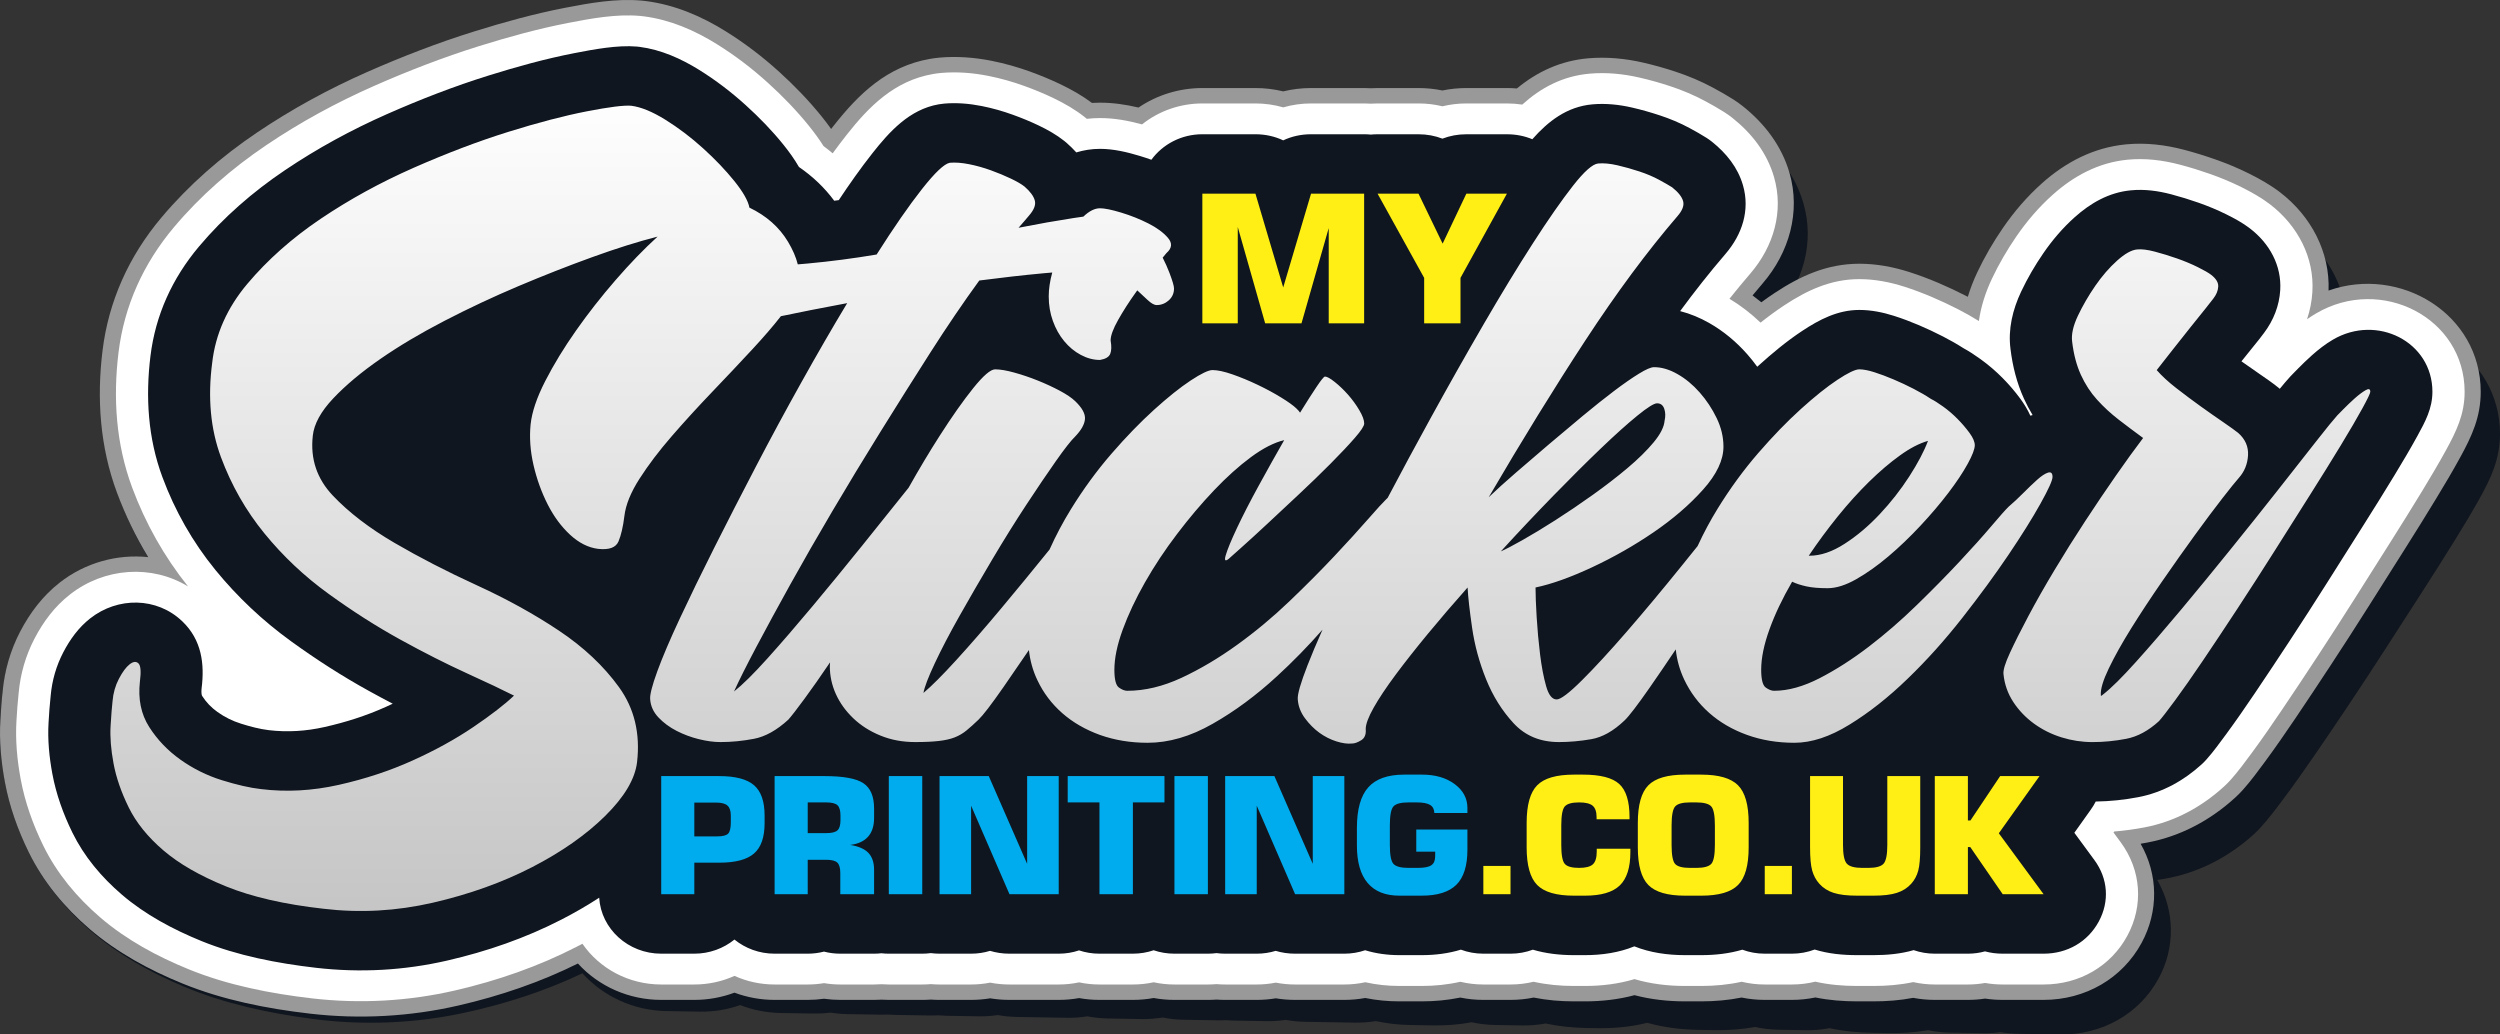 <?xml version="1.0" encoding="UTF-8"?>
<!DOCTYPE svg PUBLIC "-//W3C//DTD SVG 1.1//EN" "http://www.w3.org/Graphics/SVG/1.1/DTD/svg11.dtd">
<!-- Creator: CorelDRAW (OEM Version) -->
<svg xmlns="http://www.w3.org/2000/svg" xml:space="preserve" width="145px" height="60px" version="1.1" style="shape-rendering:geometricPrecision; text-rendering:geometricPrecision; image-rendering:optimizeQuality; fill-rule:evenodd; clip-rule:evenodd"
viewBox="0 0 144.007 59.589"
 xmlns:xlink="http://www.w3.org/1999/xlink"
 xmlns:xodm="http://www.corel.com/coreldraw/odm/2003">
 <rect x="0" y="0" width="144.007" height="59.589" fill="#333333" stroke="none"/>
 <defs>
  <style type="text/css">
   <![CDATA[
    .fil3 {fill:#10161F}
    .fil0 {fill:#10161F}
    .fil1 {fill:#999999}
    .fil2 {fill:white}
    .fil6 {fill:#00ACED;fill-rule:nonzero}
    .fil5 {fill:#FFEF14;fill-rule:nonzero}
    .fil4 {fill:#FFEF14;fill-rule:nonzero}
    .fil7 {fill:url(#id0);fill-rule:nonzero}
   ]]>
  </style>
  <linearGradient id="id0" gradientUnits="userSpaceOnUse" x1="69.261" y1="5.072" x2="69.261" y2="67.77">
   <stop offset="0" style="stop-opacity:1; stop-color:white"/>
   <stop offset="1" style="stop-opacity:1; stop-color:#B3B3B3"/>
  </linearGradient>
 </defs>
 <g id="Layer_x0020_1">
  <g id="_1628612611776">
   <path class="fil0" d="M94.884 58.917c-0.933,0.233 -1.902,0.325 -2.87,0.309l-0.65 -0.011c-0.783,-0.014 -1.568,-0.094 -2.335,-0.259 -0.441,0.083 -0.891,0.12 -1.343,0.113l-1.576 -0.027c-0.45,-0.008 -0.899,-0.06 -1.339,-0.156 -0.734,0.137 -1.486,0.193 -2.237,0.18l-1.304 -0.022c-0.665,-0.011 -1.329,-0.085 -1.979,-0.226 -0.398,0.066 -0.805,0.095 -1.211,0.089l-2.858 -0.048c-0.376,-0.007 -0.752,-0.043 -1.122,-0.11 -0.365,0.054 -0.735,0.079 -1.105,0.072l-1.833 -0.031c-0.167,-0.002 -0.335,-0.011 -0.502,-0.026 -0.167,0.009 -0.334,0.013 -0.502,0.01l-1.941 -0.033c-0.404,-0.007 -0.809,-0.05 -1.206,-0.129 -0.396,0.066 -0.801,0.095 -1.205,0.089l-1.941 -0.033c-0.397,-0.007 -0.793,-0.048 -1.183,-0.124 -0.39,0.063 -0.786,0.091 -1.183,0.084l-2.858 -0.048c-0.376,-0.006 -0.752,-0.042 -1.122,-0.109 -0.365,0.054 -0.735,0.078 -1.105,0.072l-1.833 -0.031c-0.167,-0.003 -0.335,-0.012 -0.502,-0.026 -0.167,0.009 -0.334,0.012 -0.502,0.009l-1.941 -0.032c-0.142,-0.003 -0.285,-0.01 -0.427,-0.021 -0.142,0.007 -0.285,0.009 -0.427,0.006l-1.961 -0.033c-0.317,-0.005 -0.633,-0.033 -0.946,-0.082 -0.313,0.039 -0.63,0.056 -0.946,0.051l-1.922 -0.032c-0.799,-0.014 -1.589,-0.169 -2.331,-0.457 -0.741,0.263 -1.531,0.392 -2.33,0.378l-1.922 -0.032c-1.872,-0.031 -3.628,-0.838 -4.835,-2.177 -2.187,1.04 -4.52,1.791 -6.914,2.299 -2.815,0.597 -5.746,0.708 -8.621,0.331 -2.524,-0.332 -5.06,-0.871 -7.409,-1.858 -1.948,-0.819 -3.816,-1.859 -5.399,-3.232 -1.469,-1.274 -2.698,-2.77 -3.538,-4.483 -0.637,-1.3 -1.124,-2.666 -1.387,-4.075 -0.22,-1.179 -0.331,-2.378 -0.259,-3.571 0.033,-0.551 0.068,-1.104 0.129,-1.632 0.109,-1.202 0.45,-2.37 1.019,-3.442 0.57,-1.073 1.308,-2.033 2.299,-2.786 1.466,-1.114 3.328,-1.597 5.133,-1.378 -0.724,-1.191 -1.329,-2.445 -1.812,-3.744 -0.988,-2.654 -1.18,-5.441 -0.837,-8.202 0.352,-2.835 1.528,-5.406 3.415,-7.599 1.593,-1.852 3.478,-3.454 5.553,-4.807 2.013,-1.313 4.159,-2.44 6.396,-3.38 2.018,-0.849 4.082,-1.609 6.195,-2.228 1.734,-0.508 3.489,-0.959 5.277,-1.274 1.447,-0.255 2.955,-0.499 4.437,-0.345 0.088,0.009 0.176,0.02 0.264,0.032 1.678,0.241 3.221,0.922 4.631,1.816 1.105,0.7 2.138,1.5 3.094,2.375 0.894,0.818 1.733,1.693 2.485,2.631 0.19,0.237 0.374,0.479 0.549,0.726 0.05,-0.064 0.101,-0.127 0.152,-0.191 1.462,-1.817 3.103,-3.361 5.591,-3.75 0.188,-0.029 0.378,-0.05 0.569,-0.063 1.001,-0.07 2.013,0.025 2.995,0.235 0.765,0.163 1.515,0.385 2.245,0.66 0.597,0.225 1.184,0.474 1.755,0.755 0.644,0.317 1.264,0.677 1.832,1.108 0.156,-0.006 0.314,-0.009 0.471,-0.006 0.759,0.013 1.5,0.135 2.232,0.32 1.079,-0.711 2.373,-1.084 3.707,-1.062l3.081 0.052c0.545,0.009 1.087,0.082 1.614,0.218 0.527,-0.118 1.069,-0.173 1.614,-0.164l3.081 0.052c0.129,0.002 0.257,0.008 0.385,0.017 0.132,-0.005 0.264,-0.006 0.396,-0.004l2.377 0.04c0.466,0.007 0.932,0.062 1.388,0.163 0.456,-0.086 0.922,-0.125 1.388,-0.117l2.356 0.04c0.192,0.003 0.386,0.014 0.578,0.033 1.184,-0.95 2.543,-1.556 4.14,-1.667 1.073,-0.074 2.157,0.046 3.203,0.303 0.626,0.154 1.245,0.337 1.855,0.547 0.762,0.263 1.502,0.583 2.203,0.971 0.397,0.22 0.79,0.445 1.169,0.691 0.189,0.124 0.372,0.256 0.547,0.397 1.285,1.039 2.257,2.334 2.707,3.883 0.659,2.263 -0.011,4.589 -1.556,6.345 -0.198,0.225 -0.394,0.452 -0.587,0.681 0.174,0.13 0.344,0.265 0.51,0.404 0.254,-0.182 0.513,-0.357 0.777,-0.526 1.503,-0.96 3.049,-1.63 4.912,-1.599 0.993,0.017 1.964,0.215 2.903,0.528 0.575,0.192 1.139,0.413 1.693,0.656 0.542,0.238 1.074,0.495 1.596,0.771 0.036,0.019 0.071,0.037 0.106,0.056 0.145,-0.478 0.33,-0.945 0.547,-1.398 0.425,-0.884 0.928,-1.732 1.494,-2.54 0.644,-0.917 1.39,-1.77 2.245,-2.515 1.375,-1.198 2.999,-2.023 4.893,-2.174 1.141,-0.09 2.278,0.063 3.38,0.37 0.606,0.169 1.205,0.363 1.795,0.578 0.669,0.244 1.324,0.524 1.955,0.847 0.637,0.325 1.252,0.678 1.814,1.115 1.807,1.403 2.906,3.502 2.817,5.708 4.15,-1.388 8.833,1.496 8.833,5.98 0,1.446 -0.503,2.526 -1.195,3.765 -0.439,0.787 -0.906,1.559 -1.381,2.326 -0.608,0.985 -1.228,1.962 -1.855,2.935 -0.694,1.077 -1.387,2.154 -2.081,3.23 -0.724,1.126 -1.458,2.245 -2.203,3.359 -0.673,1.006 -1.351,2.008 -2.038,3.006 -0.566,0.823 -1.142,1.64 -1.743,2.44 -0.42,0.561 -0.838,1.121 -1.315,1.64 -0.141,0.154 -0.289,0.3 -0.446,0.439 -1.423,1.264 -3.132,2.16 -5.068,2.495 -0.139,0.024 -0.278,0.047 -0.418,0.068 1.02,1.786 1.054,3.906 0.056,5.713 -1.118,2.027 -3.261,3.227 -5.688,3.186l-2.373 -0.04c-0.342,-0.005 -0.684,-0.036 -1.022,-0.091 -0.331,0.044 -0.665,0.063 -1,0.057l-1.922 -0.032c-0.421,-0.007 -0.842,-0.054 -1.254,-0.139 -0.76,0.132 -1.535,0.177 -2.31,0.164l-0.946 -0.016c-0.812,-0.014 -1.625,-0.091 -2.42,-0.265 -0.448,0.086 -0.905,0.125 -1.364,0.117l-1.577 -0.027c-0.452,-0.007 -0.903,-0.06 -1.344,-0.158 -0.769,0.14 -1.555,0.194 -2.34,0.181l-0.943 -0.016c-0.989,-0.017 -1.979,-0.14 -2.933,-0.406z"/>
   <path class="fil1" d="M94.152 57.325c-0.925,0.248 -1.887,0.356 -2.848,0.356l-0.645 0c-0.777,0 -1.556,-0.067 -2.317,-0.219 -0.437,0.09 -0.884,0.134 -1.332,0.134l-1.565 0c-0.446,0 -0.892,-0.044 -1.328,-0.134 -0.729,0.15 -1.475,0.219 -2.22,0.219l-1.294 0c-0.659,0 -1.318,-0.063 -1.963,-0.194 -0.396,0.073 -0.799,0.109 -1.202,0.109l-2.836 0c-0.373,0 -0.746,-0.03 -1.114,-0.09 -0.362,0.06 -0.729,0.09 -1.096,0.09l-1.819 0c-0.166,0 -0.332,-0.005 -0.498,-0.018 -0.165,0.013 -0.332,0.018 -0.498,0.018l-1.926 0c-0.401,0 -0.802,-0.036 -1.196,-0.108 -0.394,0.072 -0.795,0.108 -1.197,0.108l-1.926 0c-0.394,0 -0.787,-0.034 -1.173,-0.104 -0.387,0.07 -0.78,0.104 -1.174,0.104l-2.836 0c-0.373,0 -0.746,-0.03 -1.114,-0.09 -0.362,0.06 -0.729,0.09 -1.096,0.09l-1.819 0c-0.166,0 -0.332,-0.005 -0.498,-0.018 -0.165,0.013 -0.332,0.018 -0.498,0.018l-1.926 0c-0.141,0 -0.283,-0.004 -0.424,-0.013 -0.141,0.009 -0.282,0.013 -0.424,0.013l-1.945 0c-0.315,0 -0.629,-0.022 -0.939,-0.066 -0.311,0.044 -0.625,0.066 -0.939,0.066l-1.907 0c-0.793,0 -1.577,-0.141 -2.313,-0.416 -0.736,0.275 -1.519,0.416 -2.312,0.416l-1.907 0c-1.857,0 -3.6,-0.777 -4.798,-2.095 -2.17,1.077 -4.485,1.867 -6.86,2.414 -2.794,0.645 -5.703,0.806 -8.555,0.476 -2.505,-0.289 -5.021,-0.785 -7.352,-1.733 -1.933,-0.786 -3.787,-1.795 -5.357,-3.141 -1.457,-1.25 -2.677,-2.725 -3.511,-4.424 -0.633,-1.29 -1.116,-2.647 -1.376,-4.052 -0.218,-1.176 -0.328,-2.372 -0.257,-3.566 0.033,-0.552 0.068,-1.105 0.128,-1.634 0.108,-1.205 0.446,-2.378 1.011,-3.46 0.566,-1.082 1.298,-2.055 2.281,-2.824 1.455,-1.139 3.303,-1.653 5.093,-1.464 -0.718,-1.179 -1.318,-2.423 -1.798,-3.714 -0.98,-2.638 -1.17,-5.421 -0.83,-8.188 0.349,-2.841 1.516,-5.431 3.388,-7.656 1.581,-1.879 3.452,-3.513 5.511,-4.901 1.997,-1.346 4.127,-2.509 6.346,-3.487 2.003,-0.883 4.051,-1.677 6.148,-2.331 1.72,-0.537 3.462,-1.019 5.236,-1.364 1.436,-0.278 2.933,-0.547 4.403,-0.419 0.087,0.008 0.175,0.017 0.262,0.028 1.665,0.212 3.196,0.867 4.595,1.738 1.096,0.681 2.122,1.464 3.071,2.323 0.886,0.804 1.719,1.663 2.465,2.589 0.188,0.234 0.371,0.473 0.544,0.718 0.05,-0.065 0.101,-0.13 0.152,-0.194 1.45,-1.842 3.079,-3.414 5.547,-3.844 0.187,-0.032 0.375,-0.057 0.565,-0.074 0.993,-0.086 1.997,-0.008 2.972,0.185 0.758,0.151 1.504,0.361 2.228,0.623 0.592,0.216 1.174,0.455 1.741,0.726 0.639,0.306 1.255,0.655 1.818,1.077 0.155,-0.009 0.311,-0.014 0.467,-0.014 0.753,0 1.489,0.109 2.215,0.282 1.071,-0.728 2.354,-1.124 3.678,-1.124l3.058 0c0.54,0 1.079,0.064 1.601,0.192 0.523,-0.128 1.061,-0.192 1.602,-0.192l3.057 0c0.128,0 0.255,0.004 0.382,0.011 0.131,-0.007 0.262,-0.011 0.393,-0.011l2.358 0c0.463,0 0.926,0.047 1.378,0.14 0.452,-0.093 0.914,-0.14 1.378,-0.14l2.336 0c0.192,0 0.384,0.008 0.575,0.024 1.174,-0.97 2.523,-1.599 4.108,-1.737 1.064,-0.092 2.14,0.01 3.177,0.25 0.622,0.143 1.236,0.316 1.841,0.516 0.756,0.249 1.491,0.557 2.187,0.934 0.393,0.213 0.783,0.431 1.159,0.671 0.188,0.12 0.369,0.25 0.543,0.388 1.275,1.017 2.24,2.296 2.687,3.837 0.653,2.252 -0.012,4.589 -1.545,6.371 -0.196,0.228 -0.39,0.459 -0.582,0.691 0.172,0.127 0.341,0.259 0.506,0.395 0.253,-0.185 0.509,-0.366 0.771,-0.538 1.491,-0.986 3.026,-1.682 4.874,-1.682 0.985,0 1.949,0.182 2.881,0.479 0.57,0.182 1.13,0.395 1.679,0.628 0.538,0.229 1.067,0.477 1.585,0.744 0.035,0.018 0.07,0.036 0.104,0.054 0.144,-0.48 0.328,-0.95 0.543,-1.406 0.422,-0.892 0.921,-1.749 1.483,-2.566 0.639,-0.928 1.379,-1.793 2.228,-2.553 1.364,-1.221 2.975,-2.073 4.855,-2.256 1.132,-0.109 2.26,0.025 3.353,0.313 0.602,0.159 1.196,0.343 1.782,0.549 0.663,0.232 1.313,0.501 1.94,0.813 0.632,0.315 1.242,0.658 1.8,1.085 1.793,1.373 2.883,3.453 2.795,5.661 4.118,-1.458 8.765,1.347 8.765,5.831 0,1.446 -0.5,2.535 -1.186,3.786 -0.435,0.794 -0.899,1.573 -1.37,2.349 -0.603,0.995 -1.219,1.982 -1.841,2.966 -0.688,1.088 -1.377,2.177 -2.064,3.265 -0.719,1.138 -1.448,2.27 -2.187,3.395 -0.668,1.018 -1.341,2.032 -2.022,3.041 -0.562,0.832 -1.133,1.659 -1.729,2.469 -0.418,0.568 -0.832,1.135 -1.305,1.663 -0.14,0.156 -0.288,0.305 -0.443,0.446 -1.412,1.288 -3.108,2.212 -5.029,2.58 -0.138,0.027 -0.276,0.052 -0.415,0.075 1.012,1.769 1.046,3.888 0.056,5.712 -1.109,2.046 -3.236,3.281 -5.644,3.281l-2.355 0c-0.34,0 -0.679,-0.024 -1.014,-0.074 -0.329,0.05 -0.66,0.074 -0.992,0.074l-1.907 0c-0.418,0 -0.836,-0.039 -1.245,-0.117 -0.754,0.145 -1.523,0.202 -2.292,0.202l-0.939 0c-0.806,0 -1.612,-0.063 -2.401,-0.224 -0.444,0.093 -0.899,0.139 -1.354,0.139l-1.564 0c-0.449,0 -0.896,-0.045 -1.334,-0.135 -0.763,0.153 -1.543,0.22 -2.322,0.22l-0.935 0c-0.982,0 -1.965,-0.107 -2.911,-0.356z"/>
   <path class="fil2" d="M99.622 17.209c0.651,0.393 1.248,0.856 1.791,1.375 0.433,-0.345 0.88,-0.674 1.343,-0.981 1.327,-0.877 2.696,-1.524 4.347,-1.524 0.886,0 1.75,0.167 2.588,0.434 0.542,0.173 1.074,0.375 1.596,0.597 0.516,0.219 1.024,0.458 1.522,0.714 0.402,0.208 0.797,0.429 1.18,0.668 0.118,-0.837 0.382,-1.654 0.751,-2.436 0.401,-0.849 0.877,-1.665 1.412,-2.443 0.599,-0.87 1.291,-1.681 2.087,-2.393 1.213,-1.086 2.64,-1.859 4.315,-2.021 1.02,-0.099 2.029,0.026 3.014,0.286 0.577,0.152 1.147,0.328 1.709,0.525 0.626,0.22 1.239,0.474 1.832,0.768 0.577,0.288 1.138,0.6 1.648,0.99 1.602,1.228 2.564,3.072 2.442,5.052 -0.033,0.539 -0.138,1.065 -0.307,1.568 0.167,-0.117 0.339,-0.227 0.515,-0.331 3.754,-2.211 8.562,0.254 8.562,4.511 0,1.292 -0.47,2.263 -1.079,3.374 -0.43,0.783 -0.888,1.551 -1.351,2.316 -0.601,0.989 -1.214,1.972 -1.833,2.952 -0.689,1.088 -1.377,2.177 -2.064,3.265 -0.717,1.133 -1.443,2.261 -2.179,3.382 -0.666,1.015 -1.336,2.025 -2.016,3.031 -0.555,0.823 -1.119,1.64 -1.708,2.441 -0.401,0.544 -0.798,1.089 -1.251,1.595 -0.12,0.134 -0.245,0.26 -0.379,0.382 -1.284,1.171 -2.822,2.017 -4.571,2.352 -0.579,0.111 -1.165,0.191 -1.753,0.239l-0.041 0.057 0.416 0.565c1.183,1.609 1.325,3.642 0.378,5.387 -0.95,1.752 -2.759,2.804 -4.821,2.804l-2.355 0c-0.341,0 -0.681,-0.029 -1.016,-0.088 -0.326,0.058 -0.658,0.088 -0.99,0.088l-1.907 0c-0.42,0 -0.836,-0.047 -1.243,-0.138 -0.751,0.161 -1.522,0.222 -2.294,0.222l-0.939 0c-0.81,0 -1.619,-0.068 -2.406,-0.247 -0.44,0.108 -0.893,0.163 -1.349,0.163l-1.564 0c-0.449,0 -0.896,-0.054 -1.329,-0.158 -0.762,0.169 -1.545,0.242 -2.327,0.242l-0.935 0c-0.986,0 -1.973,-0.116 -2.913,-0.394 -0.918,0.276 -1.882,0.394 -2.846,0.394l-0.645 0c-0.78,0 -1.562,-0.073 -2.322,-0.242 -0.433,0.105 -0.879,0.158 -1.327,0.158l-1.565 0c-0.448,0 -0.893,-0.053 -1.325,-0.157 -0.727,0.166 -1.475,0.241 -2.223,0.241l-1.294 0c-0.659,0 -1.316,-0.069 -1.957,-0.214 -0.395,0.086 -0.801,0.13 -1.208,0.13l-2.836 0c-0.375,0 -0.748,-0.036 -1.115,-0.107 -0.36,0.071 -0.727,0.107 -1.095,0.107l-1.819 0c-0.166,0 -0.332,-0.007 -0.498,-0.022 -0.165,0.015 -0.331,0.022 -0.498,0.022l-1.926 0c-0.403,0 -0.805,-0.043 -1.196,-0.128 -0.392,0.085 -0.793,0.128 -1.197,0.128l-1.926 0c-0.395,0 -0.789,-0.041 -1.173,-0.123 -0.385,0.082 -0.779,0.123 -1.174,0.123l-2.836 0c-0.375,0 -0.748,-0.036 -1.115,-0.107 -0.36,0.071 -0.727,0.107 -1.095,0.107l-1.819 0c-0.166,0 -0.332,-0.007 -0.498,-0.022 -0.165,0.015 -0.331,0.022 -0.498,0.022l-1.926 0c-0.141,0 -0.283,-0.006 -0.424,-0.016 -0.141,0.01 -0.282,0.016 -0.424,0.016l-1.945 0c-0.316,0 -0.629,-0.027 -0.939,-0.078 -0.31,0.051 -0.624,0.078 -0.939,0.078l-1.907 0c-0.807,0 -1.595,-0.172 -2.313,-0.496 -0.717,0.324 -1.505,0.496 -2.312,0.496l-1.907 0c-1.888,0 -3.565,-0.931 -4.54,-2.348 -0.107,0.057 -0.215,0.113 -0.323,0.169 -2.208,1.138 -4.577,1.96 -7.013,2.522 -2.695,0.622 -5.474,0.775 -8.226,0.458 -2.412,-0.279 -4.856,-0.757 -7.1,-1.67 -1.838,-0.747 -3.609,-1.705 -5.102,-2.985 -1.364,-1.17 -2.509,-2.548 -3.29,-4.14 -0.598,-1.219 -1.056,-2.502 -1.303,-3.83 -0.205,-1.108 -0.311,-2.236 -0.244,-3.361 0.033,-0.55 0.069,-1.099 0.127,-1.608 0.098,-1.094 0.403,-2.157 0.916,-3.139 0.507,-0.97 1.158,-1.844 2.039,-2.534 1.99,-1.558 4.715,-1.737 6.802,-0.464 -1.383,-1.727 -2.458,-3.647 -3.22,-5.698 -0.933,-2.51 -1.107,-5.155 -0.784,-7.788 0.329,-2.675 1.427,-5.107 3.19,-7.203 1.528,-1.815 3.333,-3.391 5.323,-4.731 1.951,-1.317 4.032,-2.451 6.2,-3.407 1.97,-0.869 3.985,-1.65 6.047,-2.294 1.686,-0.526 3.395,-0.999 5.134,-1.337 1.327,-0.258 2.778,-0.524 4.134,-0.406 0.075,0.007 0.149,0.015 0.223,0.024 1.527,0.195 2.932,0.806 4.213,1.603 1.049,0.652 2.03,1.401 2.938,2.224 0.852,0.771 1.652,1.597 2.369,2.486 0.301,0.373 0.584,0.759 0.839,1.162 0.18,0.133 0.356,0.273 0.526,0.416 0.262,-0.359 0.53,-0.713 0.805,-1.063 1.294,-1.643 2.755,-3.118 4.974,-3.504 0.16,-0.028 0.319,-0.049 0.482,-0.063 0.902,-0.078 1.814,-0.006 2.7,0.17 0.711,0.141 1.409,0.337 2.087,0.584 0.563,0.204 1.116,0.431 1.655,0.689 0.649,0.311 1.271,0.668 1.83,1.113 0.036,0.029 0.072,0.058 0.107,0.088 0.253,-0.029 0.508,-0.044 0.763,-0.044 0.827,0 1.629,0.15 2.417,0.365 0.964,-0.77 2.188,-1.207 3.476,-1.207l3.058 0c0.544,0 1.084,0.076 1.601,0.226 0.518,-0.15 1.057,-0.226 1.602,-0.226l3.057 0c0.127,0 0.255,0.004 0.382,0.013 0.131,-0.009 0.262,-0.013 0.393,-0.013l2.358 0c0.466,0 0.929,0.055 1.378,0.164 0.449,-0.109 0.912,-0.164 1.378,-0.164l2.336 0c0.297,0 0.592,0.022 0.883,0.066 1.071,-0.969 2.329,-1.647 3.884,-1.782 0.964,-0.084 1.937,0.011 2.875,0.228 0.594,0.137 1.18,0.301 1.757,0.492 0.703,0.232 1.385,0.517 2.033,0.868 0.374,0.202 0.744,0.409 1.101,0.637 0.162,0.103 0.315,0.213 0.464,0.331 1.129,0.901 1.99,2.027 2.387,3.394 0.575,1.984 -0.019,4.003 -1.367,5.569 -0.409,0.475 -0.807,0.958 -1.197,1.447z"/>
   <path class="fil3" d="M78.957 7.753c0.13,-0.013 0.261,-0.019 0.395,-0.019l2.358 0c0.489,0 0.954,0.088 1.378,0.253 0.424,-0.165 0.889,-0.253 1.378,-0.253l2.336 0c0.524,0 1.018,0.099 1.464,0.286 0.903,-1.024 1.989,-1.881 3.47,-2.01 0.764,-0.066 1.53,0.014 2.273,0.185 0.536,0.124 1.066,0.274 1.587,0.446 0.596,0.196 1.176,0.437 1.725,0.734 0.333,0.18 0.667,0.366 0.985,0.569 0.112,0.071 0.203,0.137 0.306,0.219 0.835,0.666 1.492,1.489 1.787,2.504 0.418,1.44 -0.044,2.843 -1.012,3.967 -0.911,1.059 -1.777,2.161 -2.606,3.287 0.584,0.15 1.143,0.383 1.671,0.683 0.835,0.475 1.565,1.088 2.191,1.797 0.205,0.233 0.399,0.475 0.58,0.725 0.018,-0.016 0.035,-0.032 0.053,-0.048 0.792,-0.717 1.635,-1.42 2.533,-2.014 0.993,-0.656 2.048,-1.21 3.294,-1.21 0.685,0 1.354,0.136 2.001,0.342 0.486,0.155 0.963,0.337 1.431,0.535 0.473,0.202 0.939,0.42 1.395,0.656 0.401,0.206 0.794,0.429 1.172,0.671 0.34,0.185 0.663,0.4 0.974,0.624 0.457,0.328 0.883,0.694 1.277,1.091 0.372,0.377 0.718,0.778 1.029,1.203 0.225,0.308 0.419,0.631 0.572,0.969 0.043,-0.012 0.087,-0.024 0.13,-0.035 -0.185,-0.307 -0.352,-0.625 -0.501,-0.951 -0.411,-0.904 -0.652,-1.868 -0.771,-2.846 -0.152,-1.149 0.123,-2.279 0.617,-3.325 0.362,-0.765 0.79,-1.498 1.272,-2.199 0.518,-0.753 1.116,-1.457 1.805,-2.073 0.909,-0.815 1.972,-1.431 3.235,-1.552 0.789,-0.078 1.573,0.03 2.334,0.231 0.528,0.139 1.049,0.301 1.564,0.481 0.551,0.194 1.092,0.417 1.614,0.677 0.466,0.231 0.935,0.486 1.345,0.801 1.139,0.871 1.837,2.147 1.75,3.562 -0.055,0.895 -0.385,1.733 -0.929,2.457 -0.172,0.24 -0.366,0.475 -0.551,0.704 -0.252,0.312 -0.502,0.624 -0.753,0.937 0.339,0.241 0.68,0.48 1.023,0.715 0.365,0.249 0.737,0.506 1.081,0.781 0.038,0.029 0.071,0.056 0.104,0.086 0.199,-0.244 0.4,-0.483 0.607,-0.709 0.049,-0.054 0.093,-0.1 0.143,-0.148 0.095,-0.095 0.189,-0.192 0.282,-0.288 0.264,-0.271 0.538,-0.532 0.821,-0.786 0.371,-0.332 0.769,-0.641 1.203,-0.897 2.537,-1.494 5.736,0.114 5.736,3 0,0.962 -0.418,1.731 -0.867,2.549 -0.416,0.759 -0.863,1.508 -1.313,2.25 -0.595,0.98 -1.202,1.954 -1.816,2.924 -0.688,1.089 -1.376,2.177 -2.064,3.266 -0.711,1.124 -1.432,2.243 -2.162,3.357 -0.662,1.007 -1.328,2.012 -2.003,3.012 -0.541,0.801 -1.092,1.6 -1.667,2.381 -0.36,0.488 -0.737,1.009 -1.143,1.462 -0.083,0.093 -0.157,0.168 -0.249,0.252 -1.029,0.938 -2.253,1.628 -3.657,1.898 -0.808,0.154 -1.629,0.241 -2.453,0.252 -0.08,0.159 -0.174,0.314 -0.282,0.465l-0.95 1.334 1.154 1.57c0.789,1.073 0.881,2.385 0.25,3.549 -0.632,1.163 -1.806,1.846 -3.176,1.846l-2.355 0c-0.355,0 -0.697,-0.045 -1.019,-0.133 -0.314,0.087 -0.645,0.133 -0.987,0.133l-1.907 0c-0.426,0 -0.835,-0.072 -1.215,-0.204 -0.75,0.217 -1.541,0.288 -2.322,0.288l-0.938 0c-0.823,0 -1.657,-0.078 -2.442,-0.323 -0.407,0.154 -0.85,0.239 -1.314,0.239l-1.564 0c-0.454,0 -0.889,-0.081 -1.289,-0.23 -0.754,0.223 -1.557,0.314 -2.367,0.314l-0.935 0c-1.012,0 -2.014,-0.143 -2.918,-0.506 -0.881,0.359 -1.853,0.506 -2.841,0.506l-0.645 0c-0.808,0 -1.61,-0.091 -2.361,-0.314 -0.4,0.149 -0.835,0.23 -1.288,0.23l-1.565 0c-0.456,0 -0.892,-0.082 -1.293,-0.232 -0.715,0.219 -1.479,0.316 -2.255,0.316l-1.294 0c-0.683,0 -1.345,-0.092 -1.966,-0.282 -0.375,0.128 -0.779,0.198 -1.199,0.198l-2.836 0c-0.391,0 -0.766,-0.056 -1.118,-0.163 -0.344,0.106 -0.711,0.163 -1.092,0.163l-1.819 0c-0.169,0 -0.335,-0.011 -0.498,-0.033 -0.162,0.022 -0.329,0.033 -0.497,0.033l-1.927 0c-0.419,0 -0.822,-0.069 -1.196,-0.197 -0.375,0.128 -0.777,0.197 -1.197,0.197l-1.926 0c-0.411,0 -0.806,-0.066 -1.174,-0.19 -0.367,0.124 -0.762,0.19 -1.173,0.19l-2.836 0c-0.391,0 -0.766,-0.056 -1.118,-0.163 -0.344,0.106 -0.711,0.163 -1.092,0.163l-1.819 0c-0.169,0 -0.335,-0.011 -0.498,-0.033 -0.163,0.022 -0.329,0.033 -0.498,0.033l-1.926 0c-0.143,0 -0.285,-0.008 -0.424,-0.024 -0.139,0.016 -0.28,0.024 -0.424,0.024l-1.946 0c-0.324,0 -0.639,-0.041 -0.938,-0.12 -0.3,0.079 -0.614,0.12 -0.939,0.12l-1.907 0c-0.88,0 -1.688,-0.307 -2.312,-0.814 -0.625,0.507 -1.433,0.814 -2.313,0.814l-1.907 0c-1.901,0 -3.464,-1.43 -3.572,-3.224 -0.699,0.456 -1.426,0.874 -2.17,1.257 -2.069,1.066 -4.287,1.834 -6.569,2.36 -2.49,0.575 -5.027,0.714 -7.569,0.421 -2.227,-0.257 -4.526,-0.698 -6.597,-1.54 -1.645,-0.67 -3.253,-1.528 -4.59,-2.675 -1.179,-1.011 -2.174,-2.196 -2.849,-3.572 -0.528,-1.078 -0.937,-2.213 -1.155,-3.387 -0.18,-0.969 -0.278,-1.964 -0.219,-2.948 0.031,-0.519 0.065,-1.042 0.123,-1.559 0.078,-0.87 0.319,-1.714 0.728,-2.497 0.387,-0.741 0.878,-1.425 1.554,-1.954 1.583,-1.239 3.829,-1.234 5.302,0.176 1.115,1.068 1.287,2.446 1.11,3.855 -0.012,0.113 -0.026,0.352 0.034,0.445 0.232,0.364 0.523,0.665 0.88,0.92 0.418,0.297 0.871,0.522 1.366,0.676 0.504,0.158 1.056,0.306 1.585,0.37 1.079,0.129 2.154,0.059 3.212,-0.179 1.217,-0.273 2.408,-0.652 3.539,-1.163 0.131,-0.059 0.262,-0.119 0.392,-0.181 -0.454,-0.237 -0.905,-0.48 -1.354,-0.727 -1.566,-0.862 -3.069,-1.832 -4.51,-2.876 -1.631,-1.182 -3.087,-2.553 -4.346,-4.096 -1.32,-1.618 -2.338,-3.417 -3.055,-5.349 -0.837,-2.251 -0.979,-4.627 -0.689,-6.986 0.288,-2.345 1.247,-4.462 2.792,-6.298 1.42,-1.688 3.097,-3.147 4.946,-4.394 1.861,-1.255 3.842,-2.334 5.909,-3.246 1.903,-0.839 3.853,-1.597 5.846,-2.218 1.613,-0.504 3.264,-0.962 4.927,-1.285 1.097,-0.213 2.482,-0.475 3.597,-0.378 0.052,0.005 0.096,0.009 0.147,0.016 1.246,0.159 2.403,0.681 3.448,1.331 0.955,0.595 1.847,1.277 2.674,2.026 0.782,0.707 1.518,1.465 2.175,2.281 0.327,0.405 0.634,0.832 0.893,1.283 0.786,0.536 1.47,1.185 2.032,1.944 0.087,-0.011 0.175,-0.023 0.262,-0.035 0.611,-0.92 1.25,-1.828 1.931,-2.693 0.98,-1.243 2.134,-2.532 3.825,-2.826 0.111,-0.02 0.206,-0.032 0.318,-0.042 0.722,-0.062 1.45,0 2.157,0.14 0.615,0.122 1.218,0.293 1.805,0.506 0.504,0.183 1.001,0.386 1.484,0.617 0.518,0.248 1.025,0.534 1.472,0.89 0.042,0.033 0.077,0.062 0.117,0.097 0.204,0.177 0.396,0.365 0.573,0.562 0.433,-0.132 0.89,-0.205 1.367,-0.205 0.778,0 1.557,0.186 2.295,0.409 0.223,0.068 0.444,0.14 0.663,0.219 0.648,-0.887 1.723,-1.469 2.935,-1.469l3.058 0c0.575,0 1.119,0.124 1.601,0.352 0.483,-0.228 1.026,-0.352 1.602,-0.352l3.058 0c0.128,0 0.254,0.006 0.379,0.019z"/>
   <path class="fil4" d="M75.52 11.156l3.058 0 0 7.469 -2.04 0 0 -5.488 -1.568 5.488 -2.093 0 -1.578 -5.548 0 5.548 -2.04 0 0 -7.469 3.058 0 1.6 5.402 1.603 -5.402zm3.832 0l2.358 0 1.39 2.878 1.366 -2.878 2.336 0 -2.673 4.851 0 2.618 -2.093 0 0 -2.618 -2.684 -4.851z"/>
   <path class="fil5" d="M111.449 51.509l0 -6.804 1.907 0 0 2.555 0.148 0 1.71 -2.555 2.268 0 -2.345 3.294 2.58 3.51 -2.355 0 -1.868 -2.714 -0.138 0 0 2.714 -1.907 0zm-7.184 -6.804l1.897 0 0 3.967c0,0.552 0.071,0.909 0.217,1.074 0.145,0.164 0.441,0.247 0.889,0.247l0.349 0c0.445,0 0.739,-0.081 0.882,-0.242 0.143,-0.162 0.215,-0.521 0.215,-1.079l0 -3.967 1.897 0 0 4.109c0,0.609 -0.039,1.057 -0.117,1.344 -0.079,0.286 -0.211,0.535 -0.398,0.744 -0.223,0.248 -0.502,0.424 -0.834,0.53 -0.333,0.108 -0.783,0.161 -1.35,0.161l-0.938 0c-0.568,0 -1.018,-0.053 -1.35,-0.161 -0.333,-0.106 -0.61,-0.282 -0.83,-0.53 -0.19,-0.212 -0.325,-0.465 -0.407,-0.756 -0.081,-0.291 -0.122,-0.735 -0.122,-1.332l0 -4.109zm-2.611 6.804l0 -1.629 1.564 0 0 1.629 -1.564 0zm-7.311 -4.108c0,-1.033 0.202,-1.755 0.606,-2.165 0.404,-0.411 1.108,-0.615 2.114,-0.615l0.935 0c1.009,0 1.716,0.206 2.122,0.618 0.406,0.411 0.608,1.132 0.608,2.162l0 1.413c0,1.029 -0.202,1.75 -0.608,2.161 -0.406,0.412 -1.113,0.618 -2.122,0.618l-0.935 0c-1.006,0 -1.71,-0.204 -2.114,-0.615 -0.404,-0.41 -0.606,-1.132 -0.606,-2.164l0 -1.413zm1.945 0.151l0 1.12c0,0.581 0.069,0.948 0.206,1.096 0.137,0.15 0.424,0.225 0.86,0.225l0.354 0c0.435,0 0.724,-0.077 0.864,-0.23 0.14,-0.151 0.21,-0.516 0.21,-1.091l0 -1.12c0,-0.579 -0.07,-0.946 -0.21,-1.1 -0.14,-0.154 -0.429,-0.231 -0.864,-0.231l-0.354 0c-0.433,0 -0.718,0.077 -0.857,0.23 -0.139,0.151 -0.209,0.519 -0.209,1.101zm-2.374 1.336l0 0.197c0,0.888 -0.204,1.529 -0.611,1.92 -0.408,0.391 -1.073,0.588 -1.999,0.588l-0.645 0c-1.006,0 -1.71,-0.206 -2.114,-0.616 -0.404,-0.41 -0.606,-1.133 -0.606,-2.167l0 -1.409c0,-1.035 0.202,-1.755 0.606,-2.165 0.404,-0.411 1.108,-0.615 2.114,-0.615l0.527 0c0.997,0 1.693,0.179 2.087,0.54 0.394,0.358 0.592,0.993 0.592,1.901l0 0.132 -1.897 0 0 -0.123c0,-0.31 -0.075,-0.53 -0.225,-0.658 -0.148,-0.128 -0.411,-0.192 -0.782,-0.192 -0.411,0 -0.685,0.077 -0.822,0.228 -0.137,0.153 -0.205,0.519 -0.205,1.101l0 1.119c0,0.58 0.068,0.946 0.205,1.097 0.137,0.152 0.411,0.227 0.822,0.227 0.384,0 0.65,-0.071 0.797,-0.209 0.146,-0.139 0.219,-0.385 0.219,-0.74l0 -0.156 1.937 0zm-8.469 2.621l0 -1.629 1.565 0 0 1.629 -1.565 0z"/>
   <path class="fil6" d="M84.527 46.83l-1.905 0c-0.006,-0.214 -0.088,-0.369 -0.246,-0.465 -0.158,-0.095 -0.412,-0.144 -0.766,-0.144l-0.477 0c-0.437,0 -0.724,0.077 -0.864,0.228 -0.14,0.153 -0.21,0.521 -0.21,1.103l0 1.12c0,0.575 0.07,0.94 0.21,1.093 0.14,0.151 0.427,0.228 0.864,0.228l0.529 0c0.375,0 0.638,-0.05 0.786,-0.152 0.148,-0.099 0.222,-0.272 0.222,-0.519l0 -0.265 -1.089 0 0 -1.273 2.946 0 0 1.164c0,0.918 -0.21,1.591 -0.632,2.012 -0.422,0.422 -1.088,0.633 -1.998,0.633l-1.294 0c-0.802,0 -1.408,-0.243 -1.822,-0.728 -0.412,-0.487 -0.619,-1.205 -0.619,-2.151l0 -1.034c0,-1.061 0.218,-1.836 0.653,-2.326 0.435,-0.488 1.123,-0.733 2.065,-0.733l1.035 0c0.764,0 1.39,0.183 1.879,0.546 0.489,0.365 0.733,0.822 0.733,1.374l0 0.289zm-13.954 4.679l0 -6.804 2.836 0 2.21 5.054 0 -5.054 1.819 0 0 6.804 -2.836 0 -2.21 -5.099 0 5.099 -1.819 0zm-2.922 0l0 -6.804 1.927 0 0 6.804 -1.927 0zm-4.319 0l0 -5.288 -1.829 0 0 -1.516 5.574 0 0 1.516 -1.819 0 0 5.288 -1.926 0zm-9.212 0l0 -6.804 2.836 0 2.21 5.054 0 -5.054 1.819 0 0 6.804 -2.836 0 -2.21 -5.099 0 5.099 -1.819 0zm-2.922 0l0 -6.804 1.926 0 0 6.804 -1.926 0zm-6.578 0l0 -6.804 2.867 0c1.095,0 1.845,0.138 2.252,0.414 0.408,0.276 0.611,0.759 0.611,1.45l0 0.547c0,0.461 -0.115,0.821 -0.348,1.082 -0.232,0.26 -0.576,0.417 -1.03,0.472 0.481,0.077 0.831,0.229 1.049,0.457 0.22,0.229 0.329,0.555 0.329,0.978l0 1.404 -1.946 0 0 -1.225c0,-0.29 -0.058,-0.489 -0.174,-0.597 -0.116,-0.107 -0.332,-0.162 -0.647,-0.162l-1.056 0 0 1.984 -1.907 0zm1.907 -3.519l1.066 0c0.318,0 0.534,-0.053 0.648,-0.161 0.116,-0.106 0.173,-0.302 0.173,-0.589l0 -0.261c0,-0.288 -0.059,-0.488 -0.174,-0.596 -0.116,-0.107 -0.333,-0.162 -0.647,-0.162l-1.066 0 0 1.769zm-6.532 0.187l1.328 0c0.313,0 0.52,-0.053 0.621,-0.16 0.103,-0.107 0.153,-0.322 0.153,-0.645l0 -0.393c0,-0.27 -0.065,-0.463 -0.194,-0.577 -0.129,-0.114 -0.347,-0.171 -0.657,-0.171l-1.251 0 0 1.946zm-1.907 3.332l0 -6.804 3.336 0c0.937,0 1.609,0.176 2.013,0.528 0.404,0.352 0.606,0.931 0.606,1.739l0 0.447c0,0.81 -0.202,1.391 -0.608,1.744 -0.406,0.354 -1.077,0.53 -2.011,0.53l-1.429 0 0 1.816 -1.907 0z"/>
   <path class="fil7" d="M18.018 25.1c-0.15,1.328 0.235,2.477 1.153,3.446 0.919,0.969 2.101,1.876 3.545,2.72 1.445,0.843 3.029,1.66 4.755,2.45 1.725,0.79 3.301,1.66 4.726,2.611 1.426,0.952 2.579,2.038 3.461,3.258 0.881,1.221 1.228,2.657 1.04,4.308 -0.112,0.969 -0.721,2.001 -1.828,3.097 -1.107,1.094 -2.513,2.081 -4.22,2.961 -1.707,0.879 -3.611,1.561 -5.711,2.046 -2.101,0.485 -4.201,0.601 -6.302,0.35 -2.251,-0.251 -4.126,-0.682 -5.627,-1.292 -1.5,-0.61 -2.701,-1.301 -3.601,-2.073 -0.9,-0.772 -1.566,-1.598 -1.997,-2.477 -0.432,-0.88 -0.722,-1.723 -0.872,-2.531 -0.151,-0.808 -0.207,-1.526 -0.169,-2.154 0.037,-0.628 0.075,-1.104 0.112,-1.427 0.038,-0.467 0.16,-0.897 0.366,-1.292 0.206,-0.395 0.413,-0.673 0.619,-0.835 0.206,-0.162 0.375,-0.18 0.506,-0.054 0.132,0.126 0.16,0.476 0.085,1.05 -0.113,1.005 0.065,1.876 0.534,2.612 0.469,0.736 1.069,1.364 1.801,1.884 0.731,0.521 1.528,0.916 2.391,1.185 0.863,0.269 1.613,0.44 2.251,0.512 1.463,0.179 2.954,0.098 4.473,-0.243 1.519,-0.341 2.935,-0.807 4.248,-1.4 1.313,-0.592 2.485,-1.238 3.517,-1.938 1.031,-0.7 1.81,-1.302 2.335,-1.804 -0.638,-0.323 -1.547,-0.754 -2.729,-1.292 -1.181,-0.539 -2.457,-1.185 -3.826,-1.939 -1.369,-0.754 -2.748,-1.633 -4.136,-2.639 -1.388,-1.005 -2.616,-2.163 -3.685,-3.473 -1.069,-1.31 -1.904,-2.773 -2.504,-4.389 -0.6,-1.615 -0.769,-3.428 -0.506,-5.438 0.187,-1.651 0.862,-3.168 2.025,-4.55 1.163,-1.382 2.57,-2.63 4.22,-3.743 1.651,-1.113 3.433,-2.091 5.345,-2.935 1.914,-0.843 3.733,-1.534 5.458,-2.073 1.726,-0.538 3.236,-0.933 4.53,-1.185 1.294,-0.251 2.147,-0.358 2.56,-0.322 0.563,0.071 1.219,0.341 1.969,0.807 0.75,0.467 1.473,1.014 2.166,1.642 0.694,0.629 1.295,1.257 1.801,1.885 0.507,0.629 0.797,1.14 0.872,1.535 0.975,0.467 1.716,1.122 2.223,1.965 0.271,0.453 0.459,0.887 0.563,1.303 0.189,-0.015 0.377,-0.031 0.564,-0.048 1.348,-0.125 2.674,-0.299 3.978,-0.52 0.986,-1.554 1.855,-2.809 2.609,-3.766 0.754,-0.957 1.29,-1.463 1.609,-1.519 0.318,-0.027 0.688,0 1.108,0.084 0.42,0.083 0.841,0.201 1.261,0.353 0.42,0.153 0.804,0.312 1.152,0.479 0.348,0.166 0.609,0.319 0.783,0.458 0.318,0.277 0.514,0.54 0.586,0.79 0.073,0.25 -0.036,0.541 -0.326,0.874 -0.087,0.111 -0.181,0.222 -0.282,0.333 -0.102,0.111 -0.21,0.235 -0.326,0.374 1.13,-0.222 2.188,-0.409 3.174,-0.561 0.19,-0.03 0.377,-0.057 0.56,-0.081 0.334,-0.321 0.654,-0.481 0.961,-0.481 0.261,0 0.667,0.083 1.218,0.249 0.55,0.167 1.072,0.375 1.565,0.625 0.493,0.249 0.869,0.527 1.13,0.832 0.261,0.305 0.232,0.596 -0.087,0.874 -0.051,0.06 -0.123,0.148 -0.218,0.264 0.153,0.302 0.284,0.594 0.392,0.88 0.174,0.457 0.261,0.756 0.261,0.894 0,0.278 -0.102,0.506 -0.304,0.687 -0.203,0.18 -0.435,0.27 -0.696,0.27 -0.145,0 -0.326,-0.104 -0.543,-0.312 -0.173,-0.165 -0.364,-0.344 -0.574,-0.535l-0.1 0.14c-0.377,0.527 -0.711,1.047 -1,1.56 -0.29,0.513 -0.435,0.909 -0.435,1.186 0.058,0.333 0.051,0.589 -0.022,0.77 -0.072,0.18 -0.268,0.298 -0.587,0.353 -0.377,0 -0.746,-0.097 -1.108,-0.291 -0.363,-0.194 -0.682,-0.458 -0.957,-0.791 -0.275,-0.332 -0.493,-0.721 -0.652,-1.164 -0.16,-0.444 -0.239,-0.916 -0.239,-1.415 0,-0.424 0.068,-0.882 0.203,-1.376 -0.167,0.014 -0.336,0.028 -0.508,0.044 -1.188,0.111 -2.42,0.25 -3.695,0.417 -0.927,1.275 -1.869,2.662 -2.826,4.16 -0.956,1.498 -1.913,3.017 -2.869,4.556 -0.957,1.54 -1.877,3.059 -2.761,4.556 -0.884,1.498 -1.696,2.913 -2.435,4.244 -0.739,1.332 -1.391,2.531 -1.956,3.599 -0.565,1.068 -0.993,1.921 -1.283,2.559 0.493,-0.388 1.138,-1.026 1.935,-1.914 0.797,-0.887 1.659,-1.886 2.587,-2.996 0.927,-1.109 1.876,-2.267 2.847,-3.474 0.961,-1.193 1.858,-2.312 2.69,-3.356 0.606,-1.077 1.202,-2.073 1.789,-2.989 0.71,-1.11 1.355,-2.025 1.934,-2.746 0.58,-0.721 1,-1.082 1.261,-1.082 0.29,0 0.659,0.063 1.109,0.188 0.449,0.124 0.898,0.277 1.347,0.457 0.45,0.181 0.87,0.375 1.261,0.583 0.391,0.208 0.689,0.409 0.892,0.603 0.405,0.388 0.594,0.735 0.565,1.04 -0.029,0.305 -0.218,0.638 -0.565,0.999 -0.232,0.222 -0.602,0.693 -1.109,1.414 -0.507,0.722 -1.08,1.568 -1.717,2.538 -0.638,0.971 -1.29,2.018 -1.957,3.142 -0.667,1.123 -1.29,2.198 -1.869,3.224 -0.58,1.027 -1.058,1.942 -1.435,2.747 -0.377,0.804 -0.594,1.373 -0.652,1.705 0.464,-0.388 1.094,-1.019 1.891,-1.893 0.797,-0.874 1.659,-1.865 2.587,-2.975 0.902,-1.078 1.831,-2.209 2.787,-3.393 0.359,-0.8 0.77,-1.576 1.234,-2.328 0.71,-1.151 1.486,-2.212 2.326,-3.183 0.841,-0.971 1.66,-1.816 2.457,-2.538 0.797,-0.721 1.5,-1.283 2.108,-1.685 0.609,-0.402 1.029,-0.603 1.261,-0.603 0.29,0 0.674,0.083 1.152,0.249 0.478,0.167 0.964,0.368 1.457,0.604 0.492,0.235 0.942,0.478 1.347,0.728 0.406,0.249 0.696,0.458 0.87,0.624 0.116,0.111 0.188,0.194 0.217,0.25 0.377,-0.61 0.696,-1.11 0.957,-1.498 0.261,-0.389 0.42,-0.583 0.478,-0.583 0.116,0 0.304,0.104 0.565,0.312 0.261,0.208 0.515,0.451 0.761,0.728 0.246,0.278 0.464,0.576 0.652,0.895 0.189,0.319 0.283,0.576 0.283,0.77 0,0.139 -0.181,0.416 -0.544,0.832 -0.362,0.416 -0.826,0.908 -1.391,1.477 -0.565,0.569 -1.174,1.158 -1.826,1.768 -0.652,0.61 -1.261,1.179 -1.826,1.706 -0.565,0.527 -1.051,0.971 -1.456,1.332 -0.406,0.36 -0.624,0.554 -0.653,0.582 -0.289,0.278 -0.384,0.243 -0.282,-0.104 0.101,-0.347 0.319,-0.874 0.652,-1.581 0.333,-0.707 0.746,-1.512 1.239,-2.413 0.493,-0.902 0.986,-1.782 1.478,-2.642 -0.579,0.138 -1.217,0.464 -1.913,0.977 -0.695,0.514 -1.405,1.152 -2.13,1.914 -0.725,0.763 -1.435,1.602 -2.13,2.518 -0.696,0.915 -1.312,1.844 -1.848,2.787 -0.536,0.944 -0.964,1.852 -1.283,2.726 -0.318,0.873 -0.478,1.643 -0.478,2.309 0,0.555 0.087,0.895 0.261,1.019 0.174,0.125 0.333,0.188 0.478,0.188 1.015,0 2.058,-0.25 3.131,-0.749 1.072,-0.5 2.137,-1.131 3.195,-1.894 1.058,-0.762 2.065,-1.601 3.022,-2.517 0.956,-0.915 1.819,-1.782 2.587,-2.6 0.768,-0.818 1.413,-1.526 1.934,-2.122 0.522,-0.597 0.87,-0.978 1.044,-1.144l0.091 -0.089c0.799,-1.516 1.624,-3.047 2.474,-4.592 1.014,-1.845 2.028,-3.641 3.043,-5.389 1.014,-1.747 1.964,-3.307 2.848,-4.68 0.884,-1.373 1.652,-2.476 2.304,-3.308 0.652,-0.832 1.138,-1.262 1.456,-1.29 0.319,-0.028 0.689,0.007 1.109,0.104 0.42,0.097 0.84,0.215 1.261,0.354 0.42,0.139 0.797,0.298 1.13,0.478 0.333,0.181 0.587,0.326 0.761,0.437 0.348,0.278 0.558,0.541 0.63,0.791 0.073,0.249 -0.036,0.541 -0.326,0.873 -1.739,2.025 -3.507,4.411 -5.304,7.157 -1.797,2.746 -3.652,5.756 -5.565,9.029 0.435,-0.416 0.957,-0.888 1.566,-1.415 0.608,-0.527 1.239,-1.068 1.891,-1.623 0.652,-0.554 1.304,-1.102 1.956,-1.643 0.652,-0.541 1.254,-1.02 1.804,-1.436 0.551,-0.416 1.029,-0.748 1.435,-0.998 0.406,-0.25 0.696,-0.375 0.87,-0.375 0.434,0 0.884,0.132 1.347,0.396 0.464,0.263 0.892,0.617 1.283,1.061 0.391,0.443 0.717,0.936 0.978,1.477 0.261,0.541 0.391,1.088 0.391,1.643 0,0.777 -0.391,1.602 -1.174,2.476 -0.782,0.874 -1.731,1.692 -2.847,2.455 -1.116,0.763 -2.297,1.435 -3.543,2.018 -1.247,0.582 -2.334,0.971 -3.261,1.165 0,0.416 0.022,0.984 0.065,1.706 0.044,0.721 0.109,1.435 0.196,2.143 0.087,0.707 0.203,1.317 0.348,1.83 0.144,0.513 0.347,0.77 0.608,0.77 0.232,0 0.718,-0.368 1.457,-1.103 0.739,-0.735 1.601,-1.671 2.586,-2.808 0.986,-1.138 2.022,-2.379 3.109,-3.724 0.328,-0.406 0.65,-0.806 0.968,-1.201 0.341,-0.743 0.729,-1.467 1.162,-2.169 0.711,-1.151 1.486,-2.213 2.326,-3.183 0.841,-0.971 1.66,-1.817 2.457,-2.538 0.797,-0.721 1.5,-1.283 2.108,-1.685 0.609,-0.403 1.029,-0.604 1.261,-0.604 0.232,0 0.522,0.056 0.87,0.167 0.347,0.111 0.717,0.249 1.108,0.416 0.392,0.166 0.776,0.346 1.153,0.541 0.376,0.194 0.71,0.388 0.999,0.582 0.174,0.083 0.406,0.229 0.696,0.437 0.29,0.208 0.565,0.444 0.826,0.707 0.261,0.264 0.493,0.534 0.696,0.812 0.203,0.277 0.304,0.513 0.304,0.707 0,0.222 -0.138,0.583 -0.413,1.082 -0.275,0.499 -0.645,1.054 -1.109,1.664 -0.463,0.61 -1,1.242 -1.608,1.893 -0.609,0.652 -1.225,1.241 -1.848,1.768 -0.623,0.528 -1.239,0.964 -1.848,1.311 -0.609,0.347 -1.159,0.52 -1.652,0.52 -0.493,0 -0.898,-0.034 -1.217,-0.104 -0.319,-0.069 -0.594,-0.159 -0.826,-0.27 -0.551,0.95 -0.986,1.858 -1.304,2.739 -0.319,0.881 -0.479,1.657 -0.479,2.33 0,0.555 0.087,0.902 0.261,1.026 0.174,0.125 0.334,0.188 0.479,0.188 0.811,0 1.688,-0.243 2.63,-0.728 0.942,-0.486 1.883,-1.089 2.826,-1.811 0.942,-0.721 1.862,-1.518 2.76,-2.392 0.899,-0.874 1.718,-1.706 2.457,-2.496 0.739,-0.791 1.355,-1.477 1.848,-2.06 0.492,-0.582 0.826,-0.957 0.999,-1.123 0.261,-0.222 0.537,-0.479 0.826,-0.77 0.29,-0.291 0.558,-0.548 0.805,-0.77 0.246,-0.222 0.456,-0.36 0.63,-0.416 0.174,-0.055 0.261,0.028 0.261,0.25 0,0.194 -0.232,0.707 -0.696,1.539 -0.463,0.832 -1.079,1.817 -1.847,2.954 -0.768,1.138 -1.652,2.344 -2.652,3.62 -1,1.276 -2.051,2.448 -3.152,3.509 -1.102,1.068 -2.218,1.949 -3.348,2.642 -1.13,0.7 -2.188,1.047 -3.174,1.047 -0.985,0 -1.898,-0.152 -2.739,-0.457 -0.84,-0.305 -1.565,-0.729 -2.174,-1.269 -0.608,-0.541 -1.086,-1.179 -1.434,-1.914 -0.258,-0.546 -0.421,-1.125 -0.487,-1.739 -0.549,0.818 -1.053,1.557 -1.513,2.217 -0.696,0.999 -1.174,1.623 -1.435,1.873 -0.638,0.61 -1.275,0.97 -1.913,1.081 -0.637,0.111 -1.261,0.167 -1.869,0.167 -1.073,0 -1.942,-0.361 -2.609,-1.082 -0.667,-0.721 -1.196,-1.567 -1.587,-2.538 -0.391,-0.971 -0.659,-1.956 -0.804,-2.954 -0.145,-0.999 -0.232,-1.776 -0.261,-2.33 -0.812,0.915 -1.573,1.803 -2.283,2.662 -0.71,0.861 -1.333,1.651 -1.869,2.372 -0.536,0.722 -0.956,1.352 -1.261,1.893 -0.304,0.541 -0.456,0.95 -0.456,1.228 0.029,0.305 -0.058,0.52 -0.261,0.645 -0.203,0.124 -0.377,0.187 -0.522,0.187 -0.261,0.027 -0.565,-0.014 -0.913,-0.125 -0.348,-0.111 -0.674,-0.277 -0.978,-0.499 -0.304,-0.222 -0.58,-0.499 -0.826,-0.832 -0.247,-0.333 -0.384,-0.694 -0.413,-1.082 -0.029,-0.278 0.159,-0.936 0.565,-1.977 0.236,-0.604 0.523,-1.285 0.861,-2.044 -0.836,0.952 -1.71,1.847 -2.622,2.683 -1.203,1.109 -2.442,2.024 -3.717,2.746 -1.275,0.728 -2.521,1.088 -3.739,1.088 -0.985,0 -1.898,-0.152 -2.739,-0.45 -0.84,-0.305 -1.565,-0.721 -2.174,-1.256 -0.608,-0.534 -1.087,-1.165 -1.434,-1.9 -0.259,-0.541 -0.421,-1.121 -0.488,-1.736 -0.534,0.787 -1.023,1.499 -1.469,2.139 -0.695,0.998 -1.174,1.622 -1.435,1.872 -0.26,0.25 -0.492,0.458 -0.695,0.624 -0.203,0.166 -0.428,0.298 -0.674,0.395 -0.246,0.097 -0.551,0.167 -0.913,0.208 -0.362,0.042 -0.819,0.063 -1.369,0.063 -0.725,0 -1.392,-0.125 -2,-0.375 -0.609,-0.249 -1.131,-0.582 -1.565,-0.998 -0.435,-0.417 -0.769,-0.881 -1.001,-1.394 -0.231,-0.513 -0.347,-1.047 -0.347,-1.602 0,-0.068 0.004,-0.142 0.013,-0.223 -0.559,0.826 -1.05,1.524 -1.47,2.095 -0.449,0.611 -0.761,1.013 -0.935,1.207 -0.666,0.61 -1.326,0.978 -1.978,1.102 -0.652,0.125 -1.297,0.188 -1.934,0.188 -0.377,0 -0.79,-0.056 -1.239,-0.167 -0.45,-0.111 -0.877,-0.27 -1.283,-0.478 -0.406,-0.208 -0.753,-0.465 -1.043,-0.77 -0.29,-0.305 -0.45,-0.652 -0.479,-1.04 -0.029,-0.25 0.109,-0.798 0.413,-1.63 0.305,-0.832 0.74,-1.851 1.305,-3.058 0.565,-1.207 1.224,-2.566 1.978,-4.063 0.754,-1.498 1.551,-3.052 2.391,-4.661 0.841,-1.615 1.71,-3.224 2.609,-4.833 0.898,-1.609 1.782,-3.141 2.652,-4.584 -1.503,0.283 -2.776,0.53 -3.819,0.752 -0.449,0.573 -0.988,1.199 -1.617,1.878 -0.731,0.79 -1.51,1.615 -2.335,2.477 -0.825,0.862 -1.603,1.714 -2.335,2.558 -0.732,0.843 -1.35,1.66 -1.857,2.45 -0.506,0.79 -0.797,1.508 -0.872,2.154 -0.075,0.61 -0.187,1.095 -0.337,1.454 -0.151,0.359 -0.544,0.502 -1.182,0.431 -0.563,-0.072 -1.097,-0.341 -1.604,-0.808 -0.506,-0.467 -0.938,-1.05 -1.294,-1.75 -0.356,-0.7 -0.628,-1.454 -0.816,-2.262 -0.187,-0.808 -0.243,-1.588 -0.169,-2.342 0.075,-0.718 0.357,-1.553 0.844,-2.504 0.488,-0.951 1.079,-1.921 1.773,-2.908 0.694,-0.987 1.453,-1.956 2.279,-2.908 0.825,-0.951 1.631,-1.786 2.419,-2.504 -1.125,0.287 -2.382,0.682 -3.77,1.185 -1.388,0.503 -2.804,1.059 -4.248,1.669 -1.444,0.611 -2.86,1.275 -4.248,1.993 -1.388,0.718 -2.626,1.453 -3.713,2.207 -1.088,0.754 -1.989,1.508 -2.701,2.262 -0.713,0.754 -1.107,1.472 -1.182,2.154zm116.605 -1.161c0.03,-0.028 0.145,-0.146 0.348,-0.354 0.203,-0.208 0.421,-0.416 0.652,-0.624 0.232,-0.208 0.443,-0.367 0.631,-0.478 0.188,-0.111 0.282,-0.083 0.282,0.083 0,0.083 -0.152,0.402 -0.456,0.957 -0.304,0.555 -0.717,1.262 -1.239,2.122 -0.522,0.86 -1.116,1.817 -1.783,2.871 -0.666,1.054 -1.355,2.143 -2.065,3.266 -0.71,1.124 -1.42,2.226 -2.13,3.308 -0.71,1.082 -1.369,2.073 -1.978,2.975 -0.609,0.901 -1.138,1.657 -1.587,2.267 -0.449,0.611 -0.761,1.013 -0.935,1.207 -0.609,0.555 -1.239,0.895 -1.891,1.019 -0.652,0.125 -1.297,0.188 -1.935,0.188 -0.608,0 -1.203,-0.091 -1.782,-0.271 -0.58,-0.18 -1.109,-0.443 -1.587,-0.79 -0.478,-0.347 -0.877,-0.763 -1.196,-1.248 -0.318,-0.486 -0.507,-1.02 -0.565,-1.602 -0.029,-0.222 0.094,-0.632 0.37,-1.228 0.275,-0.596 0.63,-1.304 1.065,-2.122 0.434,-0.818 0.934,-1.699 1.5,-2.642 0.565,-0.943 1.152,-1.879 1.76,-2.808 0.609,-0.929 1.203,-1.81 1.783,-2.643 0.58,-0.832 1.101,-1.553 1.565,-2.163 -0.493,-0.361 -0.964,-0.714 -1.413,-1.061 -0.449,-0.347 -0.862,-0.728 -1.239,-1.144 -0.377,-0.416 -0.688,-0.895 -0.935,-1.436 -0.246,-0.541 -0.413,-1.172 -0.5,-1.893 -0.058,-0.416 0.051,-0.915 0.326,-1.498 0.276,-0.582 0.609,-1.158 1,-1.727 0.392,-0.568 0.812,-1.054 1.261,-1.456 0.449,-0.402 0.833,-0.617 1.152,-0.645 0.261,-0.027 0.602,0.014 1.022,0.125 0.42,0.111 0.848,0.243 1.283,0.395 0.434,0.153 0.833,0.319 1.195,0.5 0.363,0.18 0.616,0.326 0.761,0.437 0.29,0.222 0.428,0.451 0.413,0.686 -0.014,0.236 -0.109,0.465 -0.282,0.687 -0.058,0.083 -0.211,0.277 -0.457,0.582 -0.246,0.305 -0.536,0.666 -0.869,1.082 -0.334,0.416 -0.674,0.846 -1.022,1.29 -0.348,0.444 -0.652,0.832 -0.913,1.165 0.29,0.333 0.666,0.679 1.13,1.04 0.464,0.361 0.928,0.707 1.391,1.04 0.464,0.333 0.899,0.638 1.305,0.915 0.405,0.278 0.695,0.486 0.869,0.625 0.406,0.36 0.594,0.79 0.565,1.29 -0.029,0.499 -0.203,0.929 -0.521,1.289 -0.174,0.194 -0.493,0.59 -0.957,1.186 -0.464,0.596 -0.993,1.304 -1.587,2.122 -0.594,0.818 -1.217,1.699 -1.869,2.642 -0.652,0.944 -1.247,1.845 -1.783,2.705 -0.536,0.86 -0.971,1.636 -1.304,2.33 -0.333,0.693 -0.486,1.207 -0.457,1.539l0 0.042c0.029,0 0.073,-0.028 0.131,-0.083 0.464,-0.361 1.094,-0.985 1.891,-1.873 0.797,-0.887 1.66,-1.886 2.587,-2.995 0.928,-1.11 1.884,-2.275 2.869,-3.496 0.986,-1.22 1.899,-2.364 2.739,-3.432 0.841,-1.068 1.565,-1.99 2.174,-2.767 0.609,-0.777 1.015,-1.276 1.217,-1.498zm-23.564 1.456c-0.492,0.139 -1.029,0.416 -1.608,0.833 -0.58,0.416 -1.174,0.922 -1.783,1.518 -0.608,0.597 -1.21,1.262 -1.804,1.997 -0.594,0.736 -1.152,1.491 -1.674,2.268l0.044 0c0.637,0 1.311,-0.229 2.021,-0.687 0.71,-0.457 1.384,-1.026 2.022,-1.706 0.638,-0.679 1.203,-1.4 1.696,-2.163 0.492,-0.763 0.855,-1.449 1.086,-2.06zm-24.607 6.366c0.261,-0.111 0.674,-0.326 1.239,-0.645 0.565,-0.319 1.196,-0.7 1.891,-1.144 0.696,-0.444 1.413,-0.929 2.152,-1.456 0.739,-0.527 1.413,-1.047 2.022,-1.56 0.609,-0.513 1.108,-1.006 1.5,-1.477 0.391,-0.472 0.601,-0.888 0.63,-1.249 0.058,-0.249 0.051,-0.478 -0.021,-0.686 -0.073,-0.208 -0.211,-0.312 -0.414,-0.312 -0.173,0 -0.55,0.235 -1.13,0.707 -0.58,0.472 -1.283,1.103 -2.108,1.893 -0.826,0.791 -1.739,1.699 -2.739,2.726 -1,1.026 -2.008,2.094 -3.022,3.203z"/>
  </g>
 </g>
</svg>
